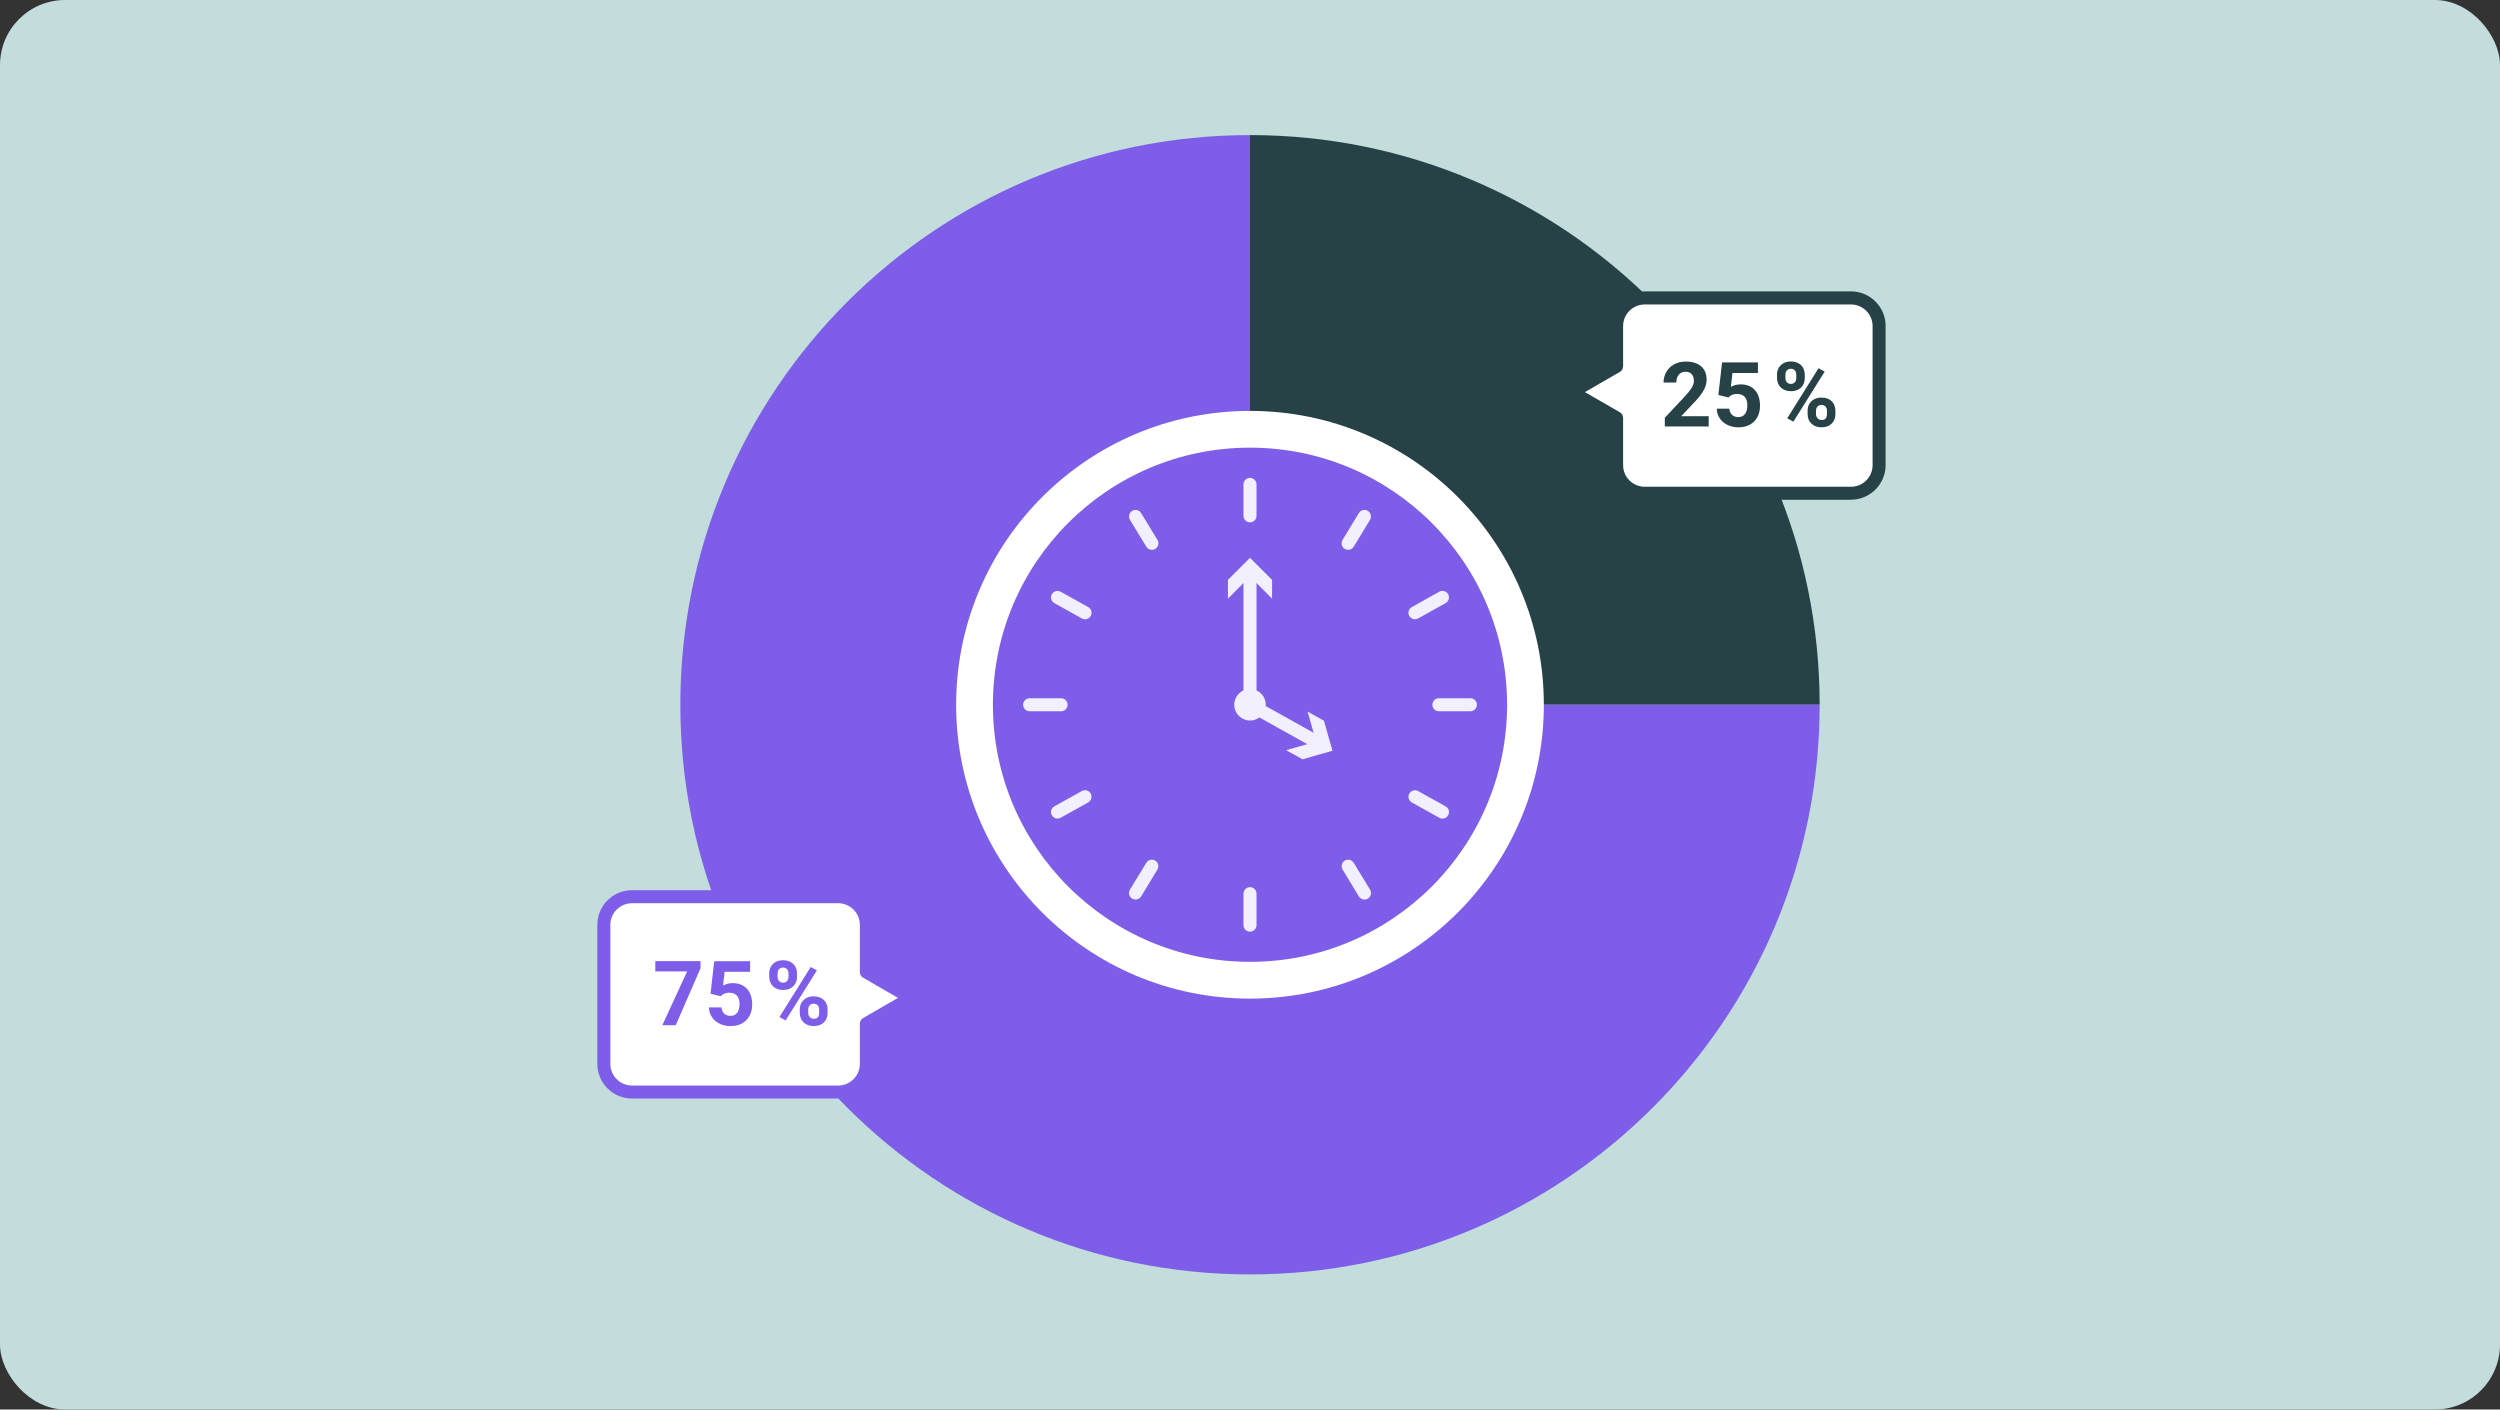 <?xml version="1.0" encoding="UTF-8"?>
<svg id="OUTLINE" xmlns="http://www.w3.org/2000/svg" viewBox="0 0 768 433">
  <rect x="0" y="0" width="768" height="433" fill="#333333" stroke="none"/>
  <defs>
    <style>
      .cls-1 {
        fill: #f2f0ff;
      }

      .cls-2 {
        fill: #fff;
      }

      .cls-3 {
        fill: #7e5ee8;
      }

      .cls-4 {
        fill: #c3dcdc;
      }

      .cls-5 {
        fill: #274247;
      }
    </style>
  </defs>
  <rect class="cls-4" width="768" height="433" rx="20" ry="20"/>
  <g>
    <path class="cls-5" d="m384,216.5V41.5c96.65,0,175,78.35,175,175h-175Z"/>
    <path class="cls-3" d="m384,216.5h175c0,96.65-78.35,175-175,175s-175-78.35-175-175S287.35,41.5,384,41.5h0v175Z"/>
    <circle class="cls-4" cx="384" cy="216.5" r="81.86"/>
  </g>
  <g>
    <circle class="cls-2" cx="384" cy="216.5" r="90.27"/>
    <circle class="cls-3" cx="384" cy="216.5" r="78.98"/>
    <path class="cls-1" d="m405.35,230.41c-.33,0-.66-.08-.97-.25l-21.35-11.91c-.96-.54-1.31-1.76-.77-2.72.54-.96,1.75-1.31,2.72-.77l21.35,11.91c.96.54,1.31,1.76.77,2.72-.37.66-1.05,1.03-1.75,1.03Z"/>
    <polygon class="cls-1" points="395.09 230.45 404.32 227.83 401.69 218.6 406.72 221.41 409.34 230.63 400.12 233.25 395.09 230.45"/>
    <path class="cls-1" d="m384,218.5c-1.1,0-2-.9-2-2v-40.56c0-1.1.9-2,2-2s2,.9,2,2v40.56c0,1.1-.9,2-2,2Z"/>
    <polygon class="cls-1" points="377.22 183.91 384 177.12 390.78 183.91 390.78 178.15 384 171.37 377.22 178.15 377.22 183.91"/>
    <circle class="cls-1" cx="384" cy="216.5" r="4.84"/>
    <path class="cls-1" d="m384,286.2c-1.1,0-2-.9-2-2v-9.67c0-1.1.9-2,2-2s2,.9,2,2v9.67c0,1.1-.9,2-2,2Z"/>
    <path class="cls-1" d="m384,160.47c-1.1,0-2-.9-2-2v-9.67c0-1.1.9-2,2-2s2,.9,2,2v9.67c0,1.1-.9,2-2,2Z"/>
    <path class="cls-1" d="m325.97,218.5h-9.67c-1.1,0-2-.9-2-2s.9-2,2-2h9.67c1.1,0,2,.9,2,2s-.9,2-2,2Z"/>
    <path class="cls-1" d="m451.7,218.5h-9.67c-1.1,0-2-.9-2-2s.9-2,2-2h9.67c1.1,0,2,.9,2,2s-.9,2-2,2Z"/>
    <path class="cls-1" d="m324.87,251.47c-.7,0-1.38-.37-1.75-1.03-.54-.96-.19-2.18.77-2.72l8.45-4.71c.96-.54,2.18-.19,2.72.77.54.96.19,2.18-.77,2.72l-8.45,4.71c-.31.17-.64.25-.97.25Z"/>
    <path class="cls-1" d="m434.68,190.24c-.7,0-1.38-.37-1.75-1.03-.54-.96-.19-2.18.77-2.72l8.45-4.71c.97-.54,2.18-.19,2.72.77.54.96.19,2.18-.77,2.72l-8.45,4.71c-.31.17-.64.25-.97.25Z"/>
    <path class="cls-1" d="m348.83,276.35c-.35,0-.71-.09-1.04-.29-.94-.57-1.24-1.8-.67-2.75l5.02-8.26c.57-.94,1.8-1.24,2.75-.67.94.57,1.24,1.8.67,2.75l-5.02,8.26c-.38.62-1.04.96-1.71.96Z"/>
    <path class="cls-1" d="m414.14,168.91c-.35,0-.71-.09-1.04-.29-.94-.57-1.24-1.8-.67-2.75l5.02-8.26c.58-.94,1.81-1.25,2.75-.67.94.57,1.24,1.8.67,2.75l-5.02,8.26c-.38.62-1.04.96-1.71.96Z"/>
    <path class="cls-1" d="m443.13,251.47c-.33,0-.66-.08-.97-.25l-8.45-4.71c-.96-.54-1.31-1.76-.77-2.72.54-.96,1.76-1.31,2.72-.77l8.45,4.71c.96.54,1.31,1.76.77,2.72-.37.66-1.05,1.03-1.75,1.03Z"/>
    <path class="cls-1" d="m333.32,190.24c-.33,0-.66-.08-.97-.25l-8.45-4.71c-.96-.54-1.31-1.76-.77-2.72.54-.96,1.75-1.31,2.72-.77l8.45,4.71c.96.54,1.31,1.76.77,2.72-.37.66-1.05,1.03-1.75,1.03Z"/>
    <path class="cls-1" d="m419.17,276.35c-.68,0-1.33-.34-1.71-.96l-5.02-8.26c-.57-.94-.27-2.17.67-2.75.95-.57,2.17-.27,2.75.67l5.02,8.26c.57.94.27,2.17-.67,2.75-.32.2-.68.29-1.04.29Z"/>
    <path class="cls-1" d="m353.86,168.91c-.68,0-1.33-.34-1.71-.96l-5.02-8.26c-.57-.94-.27-2.17.67-2.75.94-.57,2.17-.27,2.75.67l5.02,8.26c.57.94.27,2.17-.67,2.75-.32.2-.68.29-1.04.29Z"/>
  </g>
  <g>
    <g>
      <path class="cls-2" d="m496.62,112.52v-12.35c0-4.77,3.87-8.64,8.64-8.64h63.36c4.77,0,8.64,3.87,8.64,8.64v42.72c0,4.77-3.87,8.64-8.64,8.64h-63.36c-4.77,0-8.64-3.87-8.64-8.64v-14.51s-11.66-6.73-11.66-6.73c-.92-.53-.92-1.86,0-2.39l11.66-6.73Z"/>
      <path class="cls-5" d="m568.62,153.53h-63.36c-5.87,0-10.64-4.77-10.64-10.64v-13.36l-10.66-6.16c-1.06-.61-1.69-1.71-1.69-2.93s.63-2.32,1.69-2.93l10.66-6.16v-11.2c0-5.87,4.77-10.64,10.64-10.64h63.36c5.87,0,10.64,4.77,10.64,10.64v42.72c0,5.87-4.77,10.64-10.64,10.64Zm-81.73-33.08l10.73,6.2c.62.36,1,1.02,1,1.73v14.51c0,3.66,2.98,6.64,6.64,6.64h63.36c3.66,0,6.64-2.98,6.64-6.64v-42.72c0-3.66-2.98-6.64-6.64-6.64h-63.36c-3.66,0-6.64,2.98-6.64,6.64v12.35c0,.71-.38,1.38-1,1.73l-10.73,6.2Zm9.73-7.93h0,0Z"/>
    </g>
    <g>
      <path class="cls-5" d="m524.91,131h-13.48v-2.67l6.36-6.78c.87-.95,1.52-1.79,1.94-2.5.42-.71.63-1.39.63-2.03,0-.87-.22-1.56-.66-2.06s-1.07-.75-1.89-.75c-.88,0-1.58.3-2.09.91-.51.61-.76,1.41-.76,2.4h-3.92c0-1.2.29-2.29.86-3.28.57-.99,1.38-1.77,2.42-2.33,1.04-.56,2.23-.84,3.55-.84,2.03,0,3.6.49,4.72,1.46,1.12.97,1.68,2.35,1.68,4.12,0,.97-.25,1.96-.76,2.97-.5,1.01-1.37,2.18-2.59,3.53l-4.47,4.71h8.46v3.15Z"/>
      <path class="cls-5" d="m527.88,121.33l1.14-10h11.02v3.26h-7.82l-.49,4.23c.93-.5,1.91-.74,2.96-.74,1.87,0,3.34.58,4.4,1.74,1.06,1.16,1.59,2.79,1.59,4.88,0,1.27-.27,2.41-.8,3.41-.54,1-1.3,1.78-2.3,2.34-1,.55-2.18.83-3.54.83-1.19,0-2.29-.24-3.31-.72-1.02-.48-1.82-1.16-2.41-2.03-.59-.87-.9-1.87-.94-2.99h3.86c.08.82.37,1.46.86,1.91.49.46,1.13.68,1.92.68.88,0,1.56-.32,2.04-.95s.72-1.53.72-2.7-.27-1.97-.82-2.57c-.55-.59-1.33-.89-2.34-.89-.93,0-1.68.24-2.26.73l-.38.35-3.11-.77Z"/>
      <path class="cls-5" d="m545.89,115.11c0-1.21.39-2.19,1.18-2.94.78-.75,1.81-1.13,3.08-1.13s2.32.37,3.11,1.11c.78.74,1.17,1.75,1.17,3.02v.97c0,1.22-.39,2.19-1.17,2.93-.78.74-1.81,1.11-3.08,1.11s-2.31-.37-3.1-1.12-1.18-1.74-1.18-3.01v-.96Zm2.59,1.04c0,.54.16.98.47,1.3.31.33.72.49,1.22.49s.91-.17,1.2-.5c.3-.33.45-.78.45-1.34v-1c0-.54-.15-.98-.45-1.31s-.71-.5-1.23-.5c-.5,0-.9.17-1.2.49-.31.33-.46.79-.46,1.37v.99Zm2.46,13.38l-1.9-1.03,9.61-15.38,1.9,1.03-9.61,15.37Zm4.35-3.35c0-1.22.4-2.2,1.19-2.94.79-.74,1.82-1.11,3.08-1.11s2.31.37,3.1,1.1c.79.73,1.18,1.75,1.18,3.03v.97c0,1.21-.39,2.18-1.16,2.92s-1.81,1.12-3.09,1.12-2.34-.37-3.12-1.12c-.78-.75-1.17-1.74-1.17-2.97v-1Zm2.59,1.05c0,.5.16.92.49,1.27.32.35.73.53,1.22.53,1.1,0,1.65-.61,1.65-1.82v-1.03c0-.54-.15-.97-.46-1.3-.31-.33-.71-.49-1.22-.49s-.91.17-1.22.49c-.31.33-.46.78-.46,1.34v1.01Z"/>
    </g>
  </g>
  <g>
    <g>
      <path class="cls-2" d="m266.14,314.48v12.35c0,4.77-3.87,8.64-8.64,8.64h-63.36c-4.77,0-8.64-3.87-8.64-8.64v-42.72c0-4.77,3.87-8.64,8.64-8.64h63.36c4.77,0,8.64,3.87,8.64,8.64v14.51s11.66,6.73,11.66,6.73c.92.53.92,1.86,0,2.39l-11.66,6.73Z"/>
      <path class="cls-3" d="m257.5,337.47h-63.36c-5.87,0-10.64-4.77-10.64-10.64v-42.72c0-5.87,4.77-10.64,10.64-10.64h63.36c5.87,0,10.64,4.77,10.64,10.64v13.36l10.66,6.16c1.06.61,1.69,1.71,1.69,2.93,0,1.22-.63,2.32-1.69,2.93l-10.66,6.16v11.2c0,5.87-4.77,10.64-10.64,10.64Zm-63.36-60c-3.66,0-6.64,2.98-6.64,6.64v42.72c0,3.66,2.98,6.64,6.64,6.64h63.36c3.66,0,6.64-2.98,6.64-6.64v-12.35c0-.71.38-1.38,1-1.73l10.73-6.2-10.73-6.2c-.62-.36-1-1.02-1-1.73v-14.51c0-3.66-2.98-6.64-6.64-6.64h-63.36Z"/>
    </g>
    <g>
      <path class="cls-3" d="m215.2,297.45l-7.61,17.49h-4.12l7.62-16.52h-9.78v-3.15h13.89v2.18Z"/>
      <path class="cls-3" d="m218.28,305.27l1.13-10h11.02v3.26h-7.82l-.49,4.23c.93-.5,1.91-.74,2.96-.74,1.87,0,3.34.58,4.4,1.74,1.06,1.16,1.59,2.79,1.59,4.88,0,1.27-.27,2.41-.8,3.41-.54,1-1.3,1.78-2.3,2.34-1,.55-2.18.83-3.54.83-1.19,0-2.29-.24-3.31-.72-1.02-.48-1.82-1.16-2.41-2.03-.59-.87-.9-1.87-.94-2.99h3.86c.08.82.37,1.46.86,1.91s1.13.68,1.93.68c.88,0,1.56-.32,2.04-.95.48-.63.72-1.53.72-2.7s-.27-1.97-.82-2.57c-.55-.59-1.33-.89-2.34-.89-.93,0-1.68.24-2.26.73l-.38.35-3.11-.77Z"/>
      <path class="cls-3" d="m236.29,299.05c0-1.21.39-2.19,1.18-2.94.78-.75,1.81-1.13,3.08-1.13s2.32.37,3.11,1.11,1.18,1.75,1.18,3.02v.97c0,1.22-.39,2.19-1.18,2.93-.78.74-1.81,1.11-3.08,1.11s-2.31-.37-3.1-1.12-1.18-1.74-1.18-3.01v-.96Zm2.59,1.04c0,.54.16.98.47,1.3.31.33.72.49,1.22.49s.91-.17,1.2-.5c.3-.33.45-.78.45-1.34v-1c0-.54-.15-.98-.45-1.31s-.71-.5-1.23-.5c-.5,0-.9.17-1.2.49-.31.33-.46.79-.46,1.37v.99Zm2.46,13.38l-1.9-1.03,9.61-15.38,1.91,1.03-9.61,15.37Zm4.35-3.35c0-1.22.4-2.2,1.19-2.94s1.82-1.11,3.08-1.11,2.31.37,3.1,1.1c.79.73,1.18,1.75,1.18,3.03v.97c0,1.21-.39,2.18-1.16,2.92s-1.81,1.12-3.09,1.12-2.34-.37-3.12-1.12c-.78-.75-1.18-1.74-1.18-2.97v-1Zm2.59,1.05c0,.5.16.92.49,1.27.32.35.73.53,1.22.53,1.1,0,1.65-.61,1.65-1.82v-1.03c0-.54-.15-.97-.46-1.3-.31-.33-.71-.49-1.22-.49s-.91.17-1.22.49c-.31.33-.46.78-.46,1.34v1.01Z"/>
    </g>
  </g>
</svg>